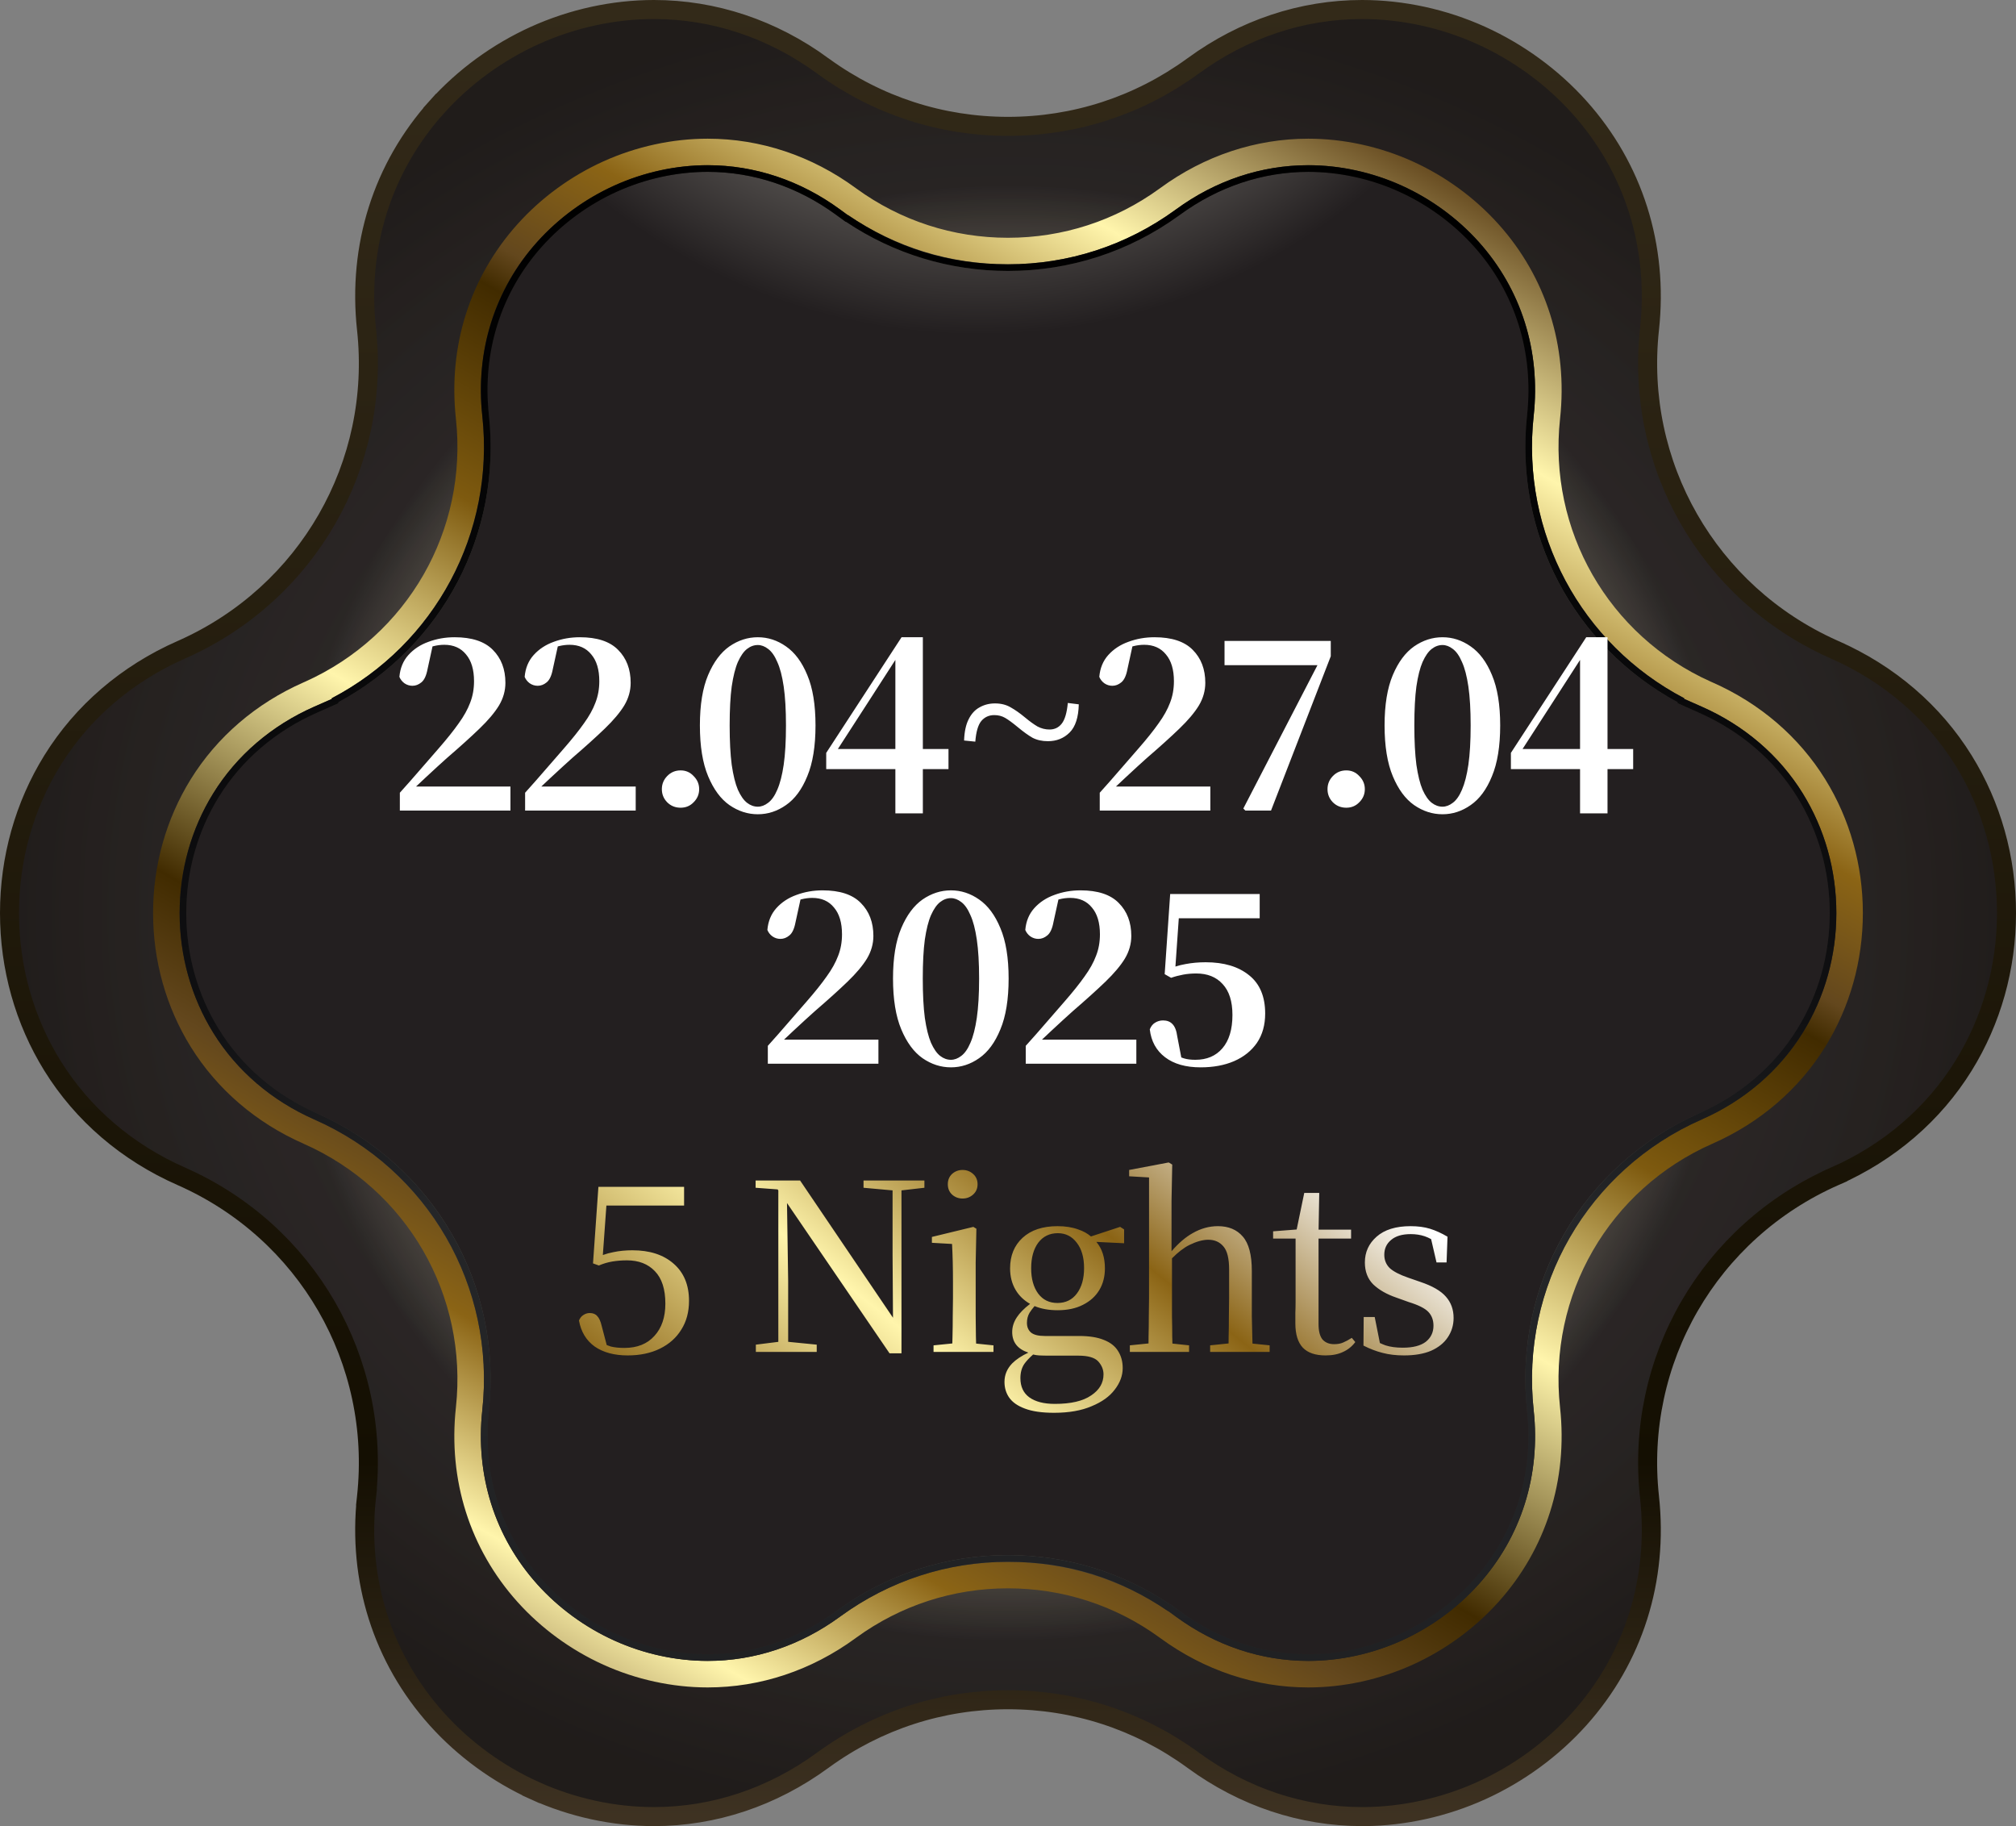 <svg width="106" height="96" viewBox="0 0 106 96" fill="none" xmlns="http://www.w3.org/2000/svg">
<rect x="0" y="0" width="106" height="96" fill="#808080" stroke="none"/>
<g clip-path="url(#clip0_156_1134)">
<path d="M77.882 94.136C75.954 95.008 73.842 95.478 71.768 95.499H71.618C68.462 95.499 65.394 94.479 62.742 92.54C62.741 92.539 62.741 92.539 62.74 92.538L62.695 92.505L62.692 92.503C59.857 90.444 56.506 89.356 53 89.356C49.494 89.356 46.142 90.444 43.307 92.503L43.26 92.537L43.258 92.538C40.606 94.478 37.537 95.499 34.381 95.499C32.259 95.499 30.092 95.028 28.118 94.135L27.912 94.591L28.118 94.135C26.165 93.251 24.382 91.948 22.964 90.369L22.964 90.369C20.11 87.189 18.796 83.049 19.27 78.699L18.773 78.645L19.27 78.699C20.05 71.526 16.134 64.749 9.529 61.838L9.529 61.838C6.671 60.579 4.332 58.568 2.756 56.025C1.281 53.643 0.5 50.868 0.5 47.999C0.5 45.13 1.281 42.355 2.756 39.974C4.332 37.43 6.671 35.419 9.529 34.16L9.529 34.16L9.635 34.113L9.638 34.112C16.178 31.175 20.047 24.433 19.27 17.299C18.797 12.948 20.11 8.808 22.964 5.63L22.592 5.296L22.964 5.63C24.383 4.05 26.165 2.747 28.118 1.864L28.118 1.864C30.092 0.971 32.259 0.5 34.381 0.5C37.536 0.5 40.606 1.521 43.258 3.46C43.258 3.46 43.258 3.461 43.258 3.461L43.303 3.494L43.306 3.496C46.142 5.555 49.493 6.643 52.999 6.643C56.505 6.643 59.856 5.555 62.691 3.496L62.739 3.462L62.74 3.461C65.392 1.521 68.461 0.5 71.618 0.5C73.74 0.5 75.907 0.971 77.881 1.864C79.833 2.748 81.617 4.051 83.035 5.631C85.889 8.81 87.203 12.95 86.73 17.3C85.954 24.433 89.822 31.175 96.362 34.112L96.567 33.656L96.362 34.112L96.467 34.16L96.471 34.161C99.328 35.42 101.667 37.432 103.243 39.975C104.719 42.356 105.5 45.131 105.5 48C105.5 50.869 104.719 53.644 103.243 56.025C101.667 58.569 99.328 60.58 96.471 61.839L96.672 62.297L96.471 61.839C89.864 64.75 85.949 71.526 86.73 78.7C87.204 83.051 85.889 87.192 83.035 90.371C81.617 91.95 79.834 93.253 77.882 94.136Z" fill="url(#paint0_radial_156_1134)"/>
<path d="M77.882 94.136C75.954 95.008 73.842 95.478 71.768 95.499H71.618C68.462 95.499 65.394 94.479 62.742 92.54C62.741 92.539 62.741 92.539 62.74 92.538L62.695 92.505L62.692 92.503C59.857 90.444 56.506 89.356 53 89.356C49.494 89.356 46.142 90.444 43.307 92.503L43.26 92.537L43.258 92.538C40.606 94.478 37.537 95.499 34.381 95.499C32.259 95.499 30.092 95.028 28.118 94.135L27.912 94.591L28.118 94.135C26.165 93.251 24.382 91.948 22.964 90.369L22.964 90.369C20.11 87.189 18.796 83.049 19.27 78.699L18.773 78.645L19.27 78.699C20.05 71.526 16.134 64.749 9.529 61.838L9.529 61.838C6.671 60.579 4.332 58.568 2.756 56.025C1.281 53.643 0.5 50.868 0.5 47.999C0.5 45.13 1.281 42.355 2.756 39.974C4.332 37.43 6.671 35.419 9.529 34.16L9.529 34.16L9.635 34.113L9.638 34.112C16.178 31.175 20.047 24.433 19.27 17.299C18.797 12.948 20.11 8.808 22.964 5.63L22.592 5.296L22.964 5.63C24.383 4.05 26.165 2.747 28.118 1.864L28.118 1.864C30.092 0.971 32.259 0.5 34.381 0.5C37.536 0.5 40.606 1.521 43.258 3.46C43.258 3.46 43.258 3.461 43.258 3.461L43.303 3.494L43.306 3.496C46.142 5.555 49.493 6.643 52.999 6.643C56.505 6.643 59.856 5.555 62.691 3.496L62.739 3.462L62.74 3.461C65.392 1.521 68.461 0.5 71.618 0.5C73.74 0.5 75.907 0.971 77.881 1.864C79.833 2.748 81.617 4.051 83.035 5.631C85.889 8.81 87.203 12.95 86.73 17.3C85.954 24.433 89.822 31.175 96.362 34.112L96.567 33.656L96.362 34.112L96.467 34.16L96.471 34.161C99.328 35.42 101.667 37.432 103.243 39.975C104.719 42.356 105.5 45.131 105.5 48C105.5 50.869 104.719 53.644 103.243 56.025C101.667 58.569 99.328 60.58 96.471 61.839L96.672 62.297L96.471 61.839C89.864 64.75 85.949 71.526 86.73 78.7C87.204 83.051 85.889 87.192 83.035 90.371C81.617 91.95 79.834 93.253 77.882 94.136Z" fill="url(#paint1_radial_156_1134)" fill-opacity="0.2"/>
<path d="M77.882 94.136C75.954 95.008 73.842 95.478 71.768 95.499H71.618C68.462 95.499 65.394 94.479 62.742 92.54C62.741 92.539 62.741 92.539 62.74 92.538L62.695 92.505L62.692 92.503C59.857 90.444 56.506 89.356 53 89.356C49.494 89.356 46.142 90.444 43.307 92.503L43.26 92.537L43.258 92.538C40.606 94.478 37.537 95.499 34.381 95.499C32.259 95.499 30.092 95.028 28.118 94.135L27.912 94.591L28.118 94.135C26.165 93.251 24.382 91.948 22.964 90.369L22.964 90.369C20.11 87.189 18.796 83.049 19.27 78.699L18.773 78.645L19.27 78.699C20.05 71.526 16.134 64.749 9.529 61.838L9.529 61.838C6.671 60.579 4.332 58.568 2.756 56.025C1.281 53.643 0.5 50.868 0.5 47.999C0.5 45.13 1.281 42.355 2.756 39.974C4.332 37.43 6.671 35.419 9.529 34.16L9.529 34.16L9.635 34.113L9.638 34.112C16.178 31.175 20.047 24.433 19.27 17.299C18.797 12.948 20.11 8.808 22.964 5.63L22.592 5.296L22.964 5.63C24.383 4.05 26.165 2.747 28.118 1.864L28.118 1.864C30.092 0.971 32.259 0.5 34.381 0.5C37.536 0.5 40.606 1.521 43.258 3.46C43.258 3.46 43.258 3.461 43.258 3.461L43.303 3.494L43.306 3.496C46.142 5.555 49.493 6.643 52.999 6.643C56.505 6.643 59.856 5.555 62.691 3.496L62.739 3.462L62.74 3.461C65.392 1.521 68.461 0.5 71.618 0.5C73.74 0.5 75.907 0.971 77.881 1.864C79.833 2.748 81.617 4.051 83.035 5.631C85.889 8.81 87.203 12.95 86.73 17.3C85.954 24.433 89.822 31.175 96.362 34.112L96.567 33.656L96.362 34.112L96.467 34.16L96.471 34.161C99.328 35.42 101.667 37.432 103.243 39.975C104.719 42.356 105.5 45.131 105.5 48C105.5 50.869 104.719 53.644 103.243 56.025C101.667 58.569 99.328 60.58 96.471 61.839L96.672 62.297L96.471 61.839C89.864 64.75 85.949 71.526 86.73 78.7C87.204 83.051 85.889 87.192 83.035 90.371C81.617 91.95 79.834 93.253 77.882 94.136Z" stroke="url(#paint2_linear_156_1134)"/>
<path d="M68.789 86.964C66.391 86.964 64.058 86.183 62.041 84.708L61.54 84.342H61.518C58.993 82.648 56.049 81.754 52.998 81.754C49.744 81.754 46.633 82.764 44.001 84.674L43.958 84.706C41.939 86.183 39.605 86.963 37.208 86.963C35.593 86.963 33.945 86.604 32.441 85.924C30.951 85.25 29.591 84.257 28.508 83.051C26.34 80.637 25.345 77.486 25.705 74.178C26.429 67.52 22.795 61.231 16.663 58.529C14.488 57.571 12.706 56.043 11.509 54.111C10.386 52.298 9.792 50.185 9.792 47.999C9.792 45.813 10.386 43.699 11.509 41.887C12.706 39.955 14.488 38.427 16.663 37.469L17.793 36.971V36.915C23.281 33.947 26.382 28.045 25.705 21.82C25.345 18.512 26.34 15.36 28.508 12.946C29.591 11.74 30.95 10.747 32.441 10.073C33.945 9.392 35.593 9.034 37.208 9.034C39.605 9.034 41.939 9.813 43.956 11.29L44.456 11.656H44.479C47.004 13.35 49.948 14.244 52.999 14.244C56.253 14.244 59.364 13.234 61.995 11.323L62.039 11.292C64.058 9.814 66.391 9.034 68.789 9.034C70.404 9.034 72.052 9.394 73.556 10.074C75.047 10.748 76.406 11.742 77.489 12.947C79.656 15.361 80.652 18.512 80.292 21.82C79.615 28.045 82.715 33.947 88.204 36.915V36.968L89.33 37.467C91.507 38.426 93.29 39.954 94.488 41.886C95.611 43.699 96.204 45.812 96.204 47.998C96.204 50.184 95.611 52.297 94.488 54.11C93.29 56.042 91.509 57.57 89.334 58.528C83.201 61.23 79.568 67.519 80.292 74.177C80.652 77.486 79.656 80.638 77.489 83.051C76.406 84.257 75.047 85.25 73.557 85.924C72.054 86.604 70.405 86.963 68.791 86.963H68.79L68.789 86.964Z" fill="url(#paint3_radial_156_1134)"/>
<path d="M95.971 40.969C94.588 38.736 92.537 36.974 90.038 35.873L89.948 35.834C84.569 33.418 81.389 27.875 82.027 22.008C82.441 18.202 81.291 14.57 78.788 11.782C77.545 10.398 75.985 9.258 74.276 8.485C72.548 7.704 70.65 7.291 68.789 7.291C66.019 7.291 63.329 8.187 61.01 9.883L60.97 9.912C58.638 11.606 55.883 12.5 52.999 12.5C50.115 12.5 47.36 11.606 45.028 9.912L44.989 9.883C42.67 8.187 39.979 7.291 37.209 7.291C35.348 7.291 33.451 7.704 31.723 8.485C30.013 9.259 28.453 10.398 27.211 11.782C24.707 14.57 23.557 18.202 23.971 22.008C24.61 27.875 21.429 33.418 16.05 35.834L15.961 35.873C13.462 36.974 11.411 38.736 10.027 40.969C8.733 43.058 8.049 45.489 8.049 47.999C8.049 50.51 8.733 52.941 10.027 55.029C11.411 57.262 13.462 59.024 15.961 60.125C21.394 62.519 24.613 68.091 23.971 73.99C23.557 77.797 24.707 81.428 27.211 84.216C28.453 85.6 30.013 86.74 31.723 87.514C33.451 88.296 35.348 88.709 37.209 88.709C39.979 88.709 42.67 87.812 44.989 86.116L45.028 86.087C47.361 84.394 50.115 83.499 52.999 83.499C55.883 83.499 58.639 84.394 60.97 86.087L61.01 86.116C63.329 87.812 66.018 88.709 68.789 88.709H68.79C70.651 88.709 72.548 88.296 74.275 87.514C75.984 86.741 77.544 85.601 78.787 84.217C81.29 81.429 82.441 77.797 82.026 73.99C81.384 68.091 84.604 62.519 90.037 60.125C92.536 59.024 94.587 57.262 95.971 55.029C97.265 52.941 97.948 50.51 97.948 47.999C97.948 45.489 97.265 43.058 95.971 40.969H95.971ZM94.785 54.295C93.55 56.288 91.715 57.862 89.475 58.849C83.482 61.489 79.932 67.635 80.64 74.141C81.011 77.549 79.984 80.797 77.749 83.287C76.635 84.527 75.235 85.55 73.701 86.244C72.153 86.945 70.455 87.314 68.791 87.314H68.79C66.318 87.314 63.913 86.511 61.836 84.991L61.427 84.693H61.413C58.924 82.998 56.024 82.105 52.999 82.105C49.82 82.105 46.779 83.091 44.207 84.959L44.163 84.991C42.085 86.511 39.68 87.314 37.208 87.314C35.544 87.314 33.846 86.944 32.298 86.243C30.763 85.549 29.363 84.526 28.249 83.286C26.014 80.797 24.988 77.549 25.359 74.141C26.067 67.635 22.516 61.489 16.523 58.848C14.284 57.861 12.448 56.287 11.214 54.294C10.057 52.426 9.445 50.249 9.445 47.999C9.445 45.749 10.056 43.571 11.214 41.704C12.448 39.711 14.284 38.137 16.523 37.15L17.445 36.744V36.706C22.873 33.864 26.028 28.01 25.359 21.857C24.988 18.449 26.014 15.201 28.249 12.713C29.363 11.472 30.763 10.449 32.298 9.755C33.846 9.055 35.544 8.684 37.208 8.684C39.68 8.684 42.086 9.487 44.163 11.007L44.571 11.306H44.586C47.076 13 49.974 13.894 52.999 13.894C56.179 13.894 59.219 12.907 61.791 11.039L61.836 11.007C63.914 9.487 66.319 8.684 68.79 8.684C70.454 8.684 72.153 9.055 73.701 9.755C75.236 10.449 76.635 11.472 77.75 12.713C79.984 15.202 81.011 18.449 80.64 21.857C79.971 28.01 83.126 33.864 88.553 36.706V36.741L89.473 37.148C91.715 38.136 93.55 39.711 94.785 41.703C95.942 43.571 96.554 45.748 96.554 47.998C96.554 50.248 95.942 52.426 94.785 54.293V54.295Z" fill="url(#paint4_linear_156_1134)"/>
<path d="M94.785 41.704C93.55 39.711 91.715 38.137 89.473 37.149L88.553 36.742V36.707C83.126 33.865 79.971 28.011 80.64 21.858C81.011 18.451 79.984 15.203 77.749 12.714C76.635 11.473 75.235 10.45 73.701 9.756C72.152 9.055 70.454 8.685 68.79 8.685C66.318 8.685 63.913 9.488 61.836 11.008L61.791 11.04C59.219 12.907 56.179 13.895 52.999 13.895C49.819 13.895 47.076 13.001 44.586 11.306H44.571L44.163 11.008C42.084 9.488 39.68 8.685 37.208 8.685C35.544 8.685 33.846 9.055 32.298 9.756C30.763 10.45 29.363 11.473 28.249 12.714C26.014 15.202 24.988 18.45 25.358 21.858C26.028 28.011 22.872 33.865 17.445 36.707V36.745L16.523 37.151C14.284 38.138 12.448 39.712 11.213 41.705C10.057 43.573 9.445 45.75 9.445 48C9.445 50.25 10.056 52.428 11.213 54.295C12.448 56.288 14.284 57.862 16.523 58.849C22.516 61.489 26.067 67.635 25.358 74.142C24.988 77.55 26.014 80.797 28.249 83.287C29.363 84.527 30.763 85.55 32.298 86.244C33.846 86.945 35.544 87.315 37.208 87.315C39.68 87.315 42.084 86.512 44.163 84.992L44.207 84.96C46.779 83.093 49.819 82.105 52.999 82.105C56.18 82.105 58.923 82.999 61.412 84.694H61.427L61.836 84.992C63.914 86.512 66.318 87.315 68.79 87.315H68.791C70.455 87.315 72.152 86.945 73.701 86.245C75.234 85.551 76.634 84.529 77.749 83.287C79.983 80.799 81.011 77.551 80.64 74.142C79.932 67.635 83.483 61.49 89.475 58.85C91.715 57.863 93.55 56.289 94.785 54.296C95.941 52.428 96.554 50.251 96.554 48.001C96.554 45.751 95.942 43.573 94.785 41.706V41.704ZM94.488 54.111C93.291 56.043 91.509 57.571 89.334 58.529C83.202 61.231 79.568 67.52 80.293 74.178C80.652 77.487 79.657 80.639 77.489 83.052C76.406 84.258 75.047 85.251 73.557 85.925C72.054 86.605 70.405 86.965 68.791 86.965H68.79C66.393 86.965 64.059 86.184 62.042 84.708L61.541 84.342H61.519C58.994 82.648 56.05 81.754 52.999 81.754C49.745 81.754 46.634 82.764 44.003 84.675L43.959 84.706C41.94 86.184 39.607 86.964 37.209 86.964C35.594 86.964 33.946 86.604 32.442 85.924C30.952 85.25 29.592 84.257 28.509 83.052C26.341 80.637 25.346 77.486 25.706 74.178C26.43 67.52 22.796 61.231 16.664 58.529C14.489 57.571 12.707 56.043 11.51 54.111C10.387 52.298 9.794 50.185 9.794 47.999C9.794 45.813 10.387 43.699 11.51 41.888C12.707 39.955 14.489 38.427 16.664 37.469L17.794 36.971V36.915C23.282 33.947 26.383 28.046 25.706 21.82C25.346 18.512 26.341 15.361 28.509 12.946C29.592 11.74 30.951 10.747 32.442 10.073C33.946 9.393 35.594 9.034 37.209 9.034C39.607 9.034 41.94 9.814 43.957 11.29L44.458 11.656H44.48C47.005 13.35 49.949 14.244 53 14.244C56.254 14.244 59.365 13.234 61.996 11.324L62.04 11.292C64.059 9.815 66.393 9.035 68.79 9.035C70.405 9.035 72.053 9.394 73.557 10.074C75.048 10.748 76.407 11.742 77.49 12.947C79.658 15.361 80.653 18.513 80.293 21.82C79.616 28.046 82.716 33.948 88.205 36.915V36.968L89.332 37.468C91.508 38.426 93.292 39.955 94.489 41.887C95.612 43.699 96.206 45.812 96.206 47.998C96.206 50.184 95.612 52.297 94.489 54.11L94.488 54.111Z" fill="url(#paint5_linear_156_1134)"/>
<path fill-rule="evenodd" clip-rule="evenodd" d="M21.024 41.674V42.613H26.839V41.349H21.875C22.035 41.197 22.193 41.048 22.348 40.904C22.581 40.687 22.794 40.49 22.986 40.314C23.187 40.129 23.355 39.977 23.492 39.856C24.19 39.254 24.764 38.737 25.213 38.303C25.671 37.862 26.012 37.457 26.237 37.087C26.461 36.71 26.574 36.313 26.574 35.896C26.574 35.181 26.353 34.603 25.912 34.162C25.478 33.721 24.808 33.5 23.901 33.5C23.42 33.5 22.962 33.58 22.529 33.741C22.104 33.893 21.75 34.126 21.47 34.439C21.197 34.744 21.04 35.125 21 35.583C21.056 35.719 21.145 35.831 21.265 35.92C21.393 36.008 21.534 36.052 21.686 36.052C21.855 36.052 22.011 35.992 22.156 35.872C22.308 35.751 22.416 35.518 22.481 35.173L22.741 33.983C22.759 33.978 22.776 33.974 22.794 33.969C22.986 33.921 23.175 33.897 23.36 33.897C23.849 33.897 24.23 34.066 24.503 34.403C24.784 34.732 24.924 35.201 24.924 35.811C24.924 36.221 24.856 36.598 24.72 36.943C24.591 37.288 24.391 37.649 24.118 38.026C23.853 38.404 23.5 38.845 23.059 39.351C22.762 39.688 22.441 40.057 22.096 40.458C21.75 40.859 21.393 41.265 21.024 41.674ZM22.223 34.194C22.212 34.199 22.202 34.205 22.192 34.21L22.223 34.194ZM27.61 42.613V41.674C27.979 41.265 28.337 40.859 28.682 40.458C29.027 40.057 29.348 39.688 29.645 39.351C30.086 38.845 30.439 38.404 30.704 38.026C30.977 37.649 31.178 37.288 31.306 36.943C31.442 36.598 31.511 36.221 31.511 35.811C31.511 35.201 31.37 34.732 31.089 34.403C30.816 34.066 30.435 33.897 29.946 33.897C29.761 33.897 29.573 33.921 29.38 33.969C29.363 33.974 29.345 33.978 29.328 33.983L29.067 35.173C29.003 35.518 28.894 35.751 28.742 35.872C28.597 35.992 28.441 36.052 28.272 36.052C28.12 36.052 27.979 36.008 27.851 35.92C27.731 35.831 27.642 35.719 27.586 35.583C27.626 35.125 27.783 34.744 28.056 34.439C28.337 34.126 28.69 33.893 29.115 33.741C29.548 33.58 30.006 33.5 30.487 33.5C31.394 33.5 32.064 33.721 32.498 34.162C32.939 34.603 33.16 35.181 33.16 35.896C33.16 36.313 33.048 36.71 32.823 37.087C32.598 37.457 32.257 37.862 31.8 38.303C31.35 38.737 30.776 39.254 30.078 39.856C29.942 39.977 29.773 40.129 29.573 40.314C29.38 40.49 29.167 40.687 28.934 40.904C28.779 41.048 28.621 41.197 28.461 41.349H33.425V42.613H27.61ZM38.353 42.324C38.818 42.645 39.316 42.806 39.846 42.806C40.375 42.806 40.869 42.645 41.326 42.324C41.792 42.003 42.165 41.498 42.446 40.807C42.735 40.117 42.879 39.226 42.879 38.135C42.879 37.051 42.735 36.169 42.446 35.486C42.165 34.804 41.792 34.303 41.326 33.981C40.869 33.66 40.375 33.5 39.846 33.5C39.316 33.5 38.818 33.66 38.353 33.981C37.895 34.303 37.522 34.804 37.233 35.486C36.944 36.169 36.8 37.051 36.8 38.135C36.8 39.226 36.944 40.117 37.233 40.807C37.522 41.498 37.895 42.003 38.353 42.324ZM40.387 42.204C40.211 42.34 40.03 42.408 39.846 42.408C39.645 42.408 39.456 42.34 39.28 42.204C39.103 42.067 38.943 41.839 38.798 41.518C38.662 41.197 38.554 40.759 38.473 40.205C38.401 39.652 38.365 38.961 38.365 38.135C38.365 37.308 38.401 36.626 38.473 36.088C38.554 35.542 38.662 35.113 38.798 34.8C38.943 34.479 39.103 34.25 39.28 34.114C39.456 33.977 39.645 33.909 39.846 33.909C40.03 33.909 40.211 33.977 40.387 34.114C40.572 34.25 40.733 34.479 40.869 34.8C41.013 35.113 41.126 35.542 41.206 36.088C41.286 36.634 41.326 37.316 41.326 38.135C41.326 38.961 41.286 39.652 41.206 40.205C41.126 40.751 41.013 41.188 40.869 41.518C40.733 41.839 40.572 42.067 40.387 42.204ZM47.078 42.758V40.434H43.442V39.579L47.403 33.5H48.523V39.375H49.871V40.434H48.523V42.758H47.078ZM47.078 34.692V39.375H44.055L45.681 36.859L47.078 34.692ZM57.824 42.613V41.674C58.193 41.265 58.55 40.859 58.895 40.458C59.24 40.057 59.562 39.688 59.858 39.351C60.3 38.845 60.653 38.404 60.918 38.026C61.191 37.649 61.391 37.288 61.52 36.943C61.656 36.598 61.724 36.221 61.724 35.811C61.724 35.201 61.584 34.732 61.303 34.403C61.03 34.066 60.649 33.897 60.16 33.897C59.975 33.897 59.786 33.921 59.594 33.969C59.576 33.974 59.559 33.978 59.541 33.983L59.281 35.173C59.217 35.518 59.108 35.751 58.956 35.872C58.811 35.992 58.655 36.052 58.486 36.052C58.334 36.052 58.193 36.008 58.065 35.92C57.944 35.831 57.856 35.719 57.8 35.583C57.84 35.125 57.997 34.744 58.269 34.439C58.55 34.126 58.904 33.893 59.329 33.741C59.762 33.58 60.22 33.5 60.701 33.5C61.608 33.5 62.278 33.721 62.712 34.162C63.153 34.603 63.374 35.181 63.374 35.896C63.374 36.313 63.261 36.71 63.037 37.087C62.812 37.457 62.471 37.862 62.013 38.303C61.564 38.737 60.99 39.254 60.292 39.856C60.156 39.977 59.987 40.129 59.786 40.314C59.594 40.49 59.381 40.687 59.148 40.904C58.992 41.048 58.835 41.197 58.675 41.349H63.639V42.613H57.824ZM75.846 42.806C75.316 42.806 74.818 42.645 74.353 42.324C73.895 42.003 73.522 41.498 73.233 40.807C72.945 40.117 72.8 39.226 72.8 38.135C72.8 37.051 72.945 36.169 73.233 35.486C73.522 34.804 73.895 34.303 74.353 33.981C74.818 33.66 75.316 33.5 75.846 33.5C76.375 33.5 76.869 33.66 77.326 33.981C77.792 34.303 78.165 34.804 78.446 35.486C78.735 36.169 78.879 37.051 78.879 38.135C78.879 39.226 78.735 40.117 78.446 40.807C78.165 41.498 77.792 42.003 77.326 42.324C76.869 42.645 76.375 42.806 75.846 42.806ZM75.846 42.408C76.03 42.408 76.211 42.34 76.387 42.204C76.572 42.067 76.733 41.839 76.869 41.518C77.013 41.188 77.126 40.751 77.206 40.205C77.286 39.652 77.326 38.961 77.326 38.135C77.326 37.316 77.286 36.634 77.206 36.088C77.126 35.542 77.013 35.113 76.869 34.8C76.733 34.479 76.572 34.25 76.387 34.114C76.211 33.977 76.03 33.909 75.846 33.909C75.645 33.909 75.457 33.977 75.28 34.114C75.103 34.25 74.943 34.479 74.798 34.8C74.662 35.113 74.554 35.542 74.473 36.088C74.401 36.626 74.365 37.308 74.365 38.135C74.365 38.961 74.401 39.652 74.473 40.205C74.554 40.759 74.662 41.197 74.798 41.518C74.943 41.839 75.103 42.067 75.28 42.204C75.457 42.34 75.645 42.408 75.846 42.408ZM83.078 42.758V40.434H79.442V39.579L83.403 33.5H84.522V39.375H85.871V40.434H84.522V42.758H83.078ZM83.078 34.692V39.375H80.055L81.681 36.859L83.078 34.692ZM65.373 42.505L65.481 42.613H66.829L69.971 34.499V33.693H64.385V34.969H69.271L65.373 42.505ZM54.556 38.195C54.363 38.082 54.146 37.926 53.905 37.725C53.624 37.492 53.368 37.312 53.135 37.183C52.902 37.047 52.629 36.979 52.316 36.979C52.019 36.979 51.751 37.047 51.51 37.183C51.269 37.312 51.076 37.52 50.932 37.809C50.788 38.09 50.707 38.464 50.691 38.929L51.281 38.989C51.321 38.476 51.425 38.114 51.594 37.906C51.771 37.697 51.999 37.593 52.28 37.593C52.489 37.593 52.678 37.641 52.846 37.737C53.015 37.834 53.239 37.998 53.52 38.231C53.809 38.471 54.066 38.656 54.291 38.785C54.523 38.905 54.792 38.965 55.097 38.965C55.555 38.965 55.936 38.813 56.241 38.508C56.546 38.203 56.706 37.709 56.722 37.027L56.145 36.955C56.096 37.476 55.988 37.842 55.819 38.05C55.659 38.251 55.446 38.351 55.181 38.351C54.965 38.351 54.756 38.299 54.556 38.195ZM35.077 42.173C35.27 42.366 35.506 42.462 35.787 42.462C36.06 42.462 36.289 42.366 36.473 42.173C36.666 41.981 36.762 41.752 36.762 41.487C36.762 41.222 36.666 40.994 36.473 40.801C36.289 40.6 36.06 40.5 35.787 40.5C35.506 40.5 35.27 40.6 35.077 40.801C34.892 40.994 34.8 41.222 34.8 41.487C34.8 41.752 34.892 41.981 35.077 42.173ZM70.787 42.462C70.506 42.462 70.269 42.366 70.077 42.173C69.892 41.981 69.8 41.752 69.8 41.487C69.8 41.222 69.892 40.994 70.077 40.801C70.269 40.6 70.506 40.5 70.787 40.5C71.06 40.5 71.289 40.6 71.473 40.801C71.666 40.994 71.762 41.222 71.762 41.487C71.762 41.752 71.666 41.981 71.473 42.173C71.289 42.366 71.06 42.462 70.787 42.462Z" fill="white"/>
<path fill-rule="evenodd" clip-rule="evenodd" d="M40.372 54.98V55.919H46.187V54.655H41.223C41.383 54.502 41.541 54.354 41.696 54.209C41.929 53.993 42.142 53.796 42.334 53.619C42.535 53.435 42.703 53.282 42.84 53.162C43.538 52.56 44.112 52.042 44.561 51.609C45.019 51.168 45.36 50.762 45.585 50.393C45.809 50.016 45.922 49.619 45.922 49.201C45.922 48.487 45.701 47.909 45.26 47.468C44.826 47.026 44.156 46.806 43.249 46.806C42.768 46.806 42.31 46.886 41.877 47.047C41.451 47.199 41.098 47.432 40.817 47.745C40.544 48.05 40.388 48.431 40.348 48.888C40.404 49.025 40.492 49.137 40.613 49.225C40.741 49.314 40.882 49.358 41.034 49.358C41.203 49.358 41.359 49.298 41.504 49.177C41.656 49.057 41.764 48.824 41.829 48.479L42.089 47.289C42.107 47.284 42.124 47.279 42.142 47.275C42.334 47.227 42.523 47.203 42.707 47.203C43.197 47.203 43.578 47.371 43.851 47.709C44.132 48.038 44.272 48.507 44.272 49.117C44.272 49.526 44.204 49.904 44.068 50.249C43.939 50.594 43.739 50.955 43.466 51.332C43.201 51.709 42.848 52.151 42.407 52.656C42.109 52.993 41.788 53.363 41.443 53.764C41.098 54.165 40.741 54.571 40.372 54.98ZM41.57 47.5C41.56 47.505 41.55 47.51 41.54 47.516L41.57 47.5ZM50 56.111C49.47 56.111 48.973 55.951 48.507 55.63C48.05 55.309 47.676 54.803 47.388 54.113C47.099 53.423 46.954 52.532 46.954 51.441C46.954 50.357 47.099 49.474 47.388 48.792C47.676 48.11 48.05 47.608 48.507 47.287C48.973 46.966 49.47 46.806 50 46.806C50.529 46.806 51.023 46.966 51.481 47.287C51.946 47.608 52.319 48.11 52.6 48.792C52.889 49.474 53.033 50.357 53.033 51.441C53.033 52.532 52.889 53.423 52.6 54.113C52.319 54.803 51.946 55.309 51.481 55.63C51.023 55.951 50.529 56.111 50 56.111ZM50 55.714C50.184 55.714 50.365 55.646 50.542 55.51C50.726 55.373 50.887 55.144 51.023 54.823C51.168 54.494 51.28 54.057 51.36 53.511C51.44 52.957 51.481 52.267 51.481 51.441C51.481 50.622 51.44 49.94 51.36 49.394C51.28 48.848 51.168 48.419 51.023 48.106C50.887 47.785 50.726 47.556 50.542 47.42C50.365 47.283 50.184 47.215 50 47.215C49.799 47.215 49.611 47.283 49.434 47.42C49.258 47.556 49.097 47.785 48.953 48.106C48.816 48.419 48.708 48.848 48.627 49.394C48.555 49.932 48.519 50.614 48.519 51.441C48.519 52.267 48.555 52.957 48.627 53.511C48.708 54.065 48.816 54.502 48.953 54.823C49.097 55.144 49.258 55.373 49.434 55.51C49.611 55.646 49.799 55.714 50 55.714ZM53.933 54.98V55.919H59.748V54.655H54.785C54.944 54.502 55.102 54.354 55.258 54.209C55.49 53.993 55.703 53.796 55.895 53.62C56.096 53.435 56.265 53.282 56.401 53.162C57.099 52.56 57.673 52.042 58.123 51.609C58.58 51.168 58.921 50.762 59.146 50.393C59.371 50.016 59.483 49.619 59.483 49.201C59.483 48.487 59.262 47.909 58.821 47.468C58.388 47.026 57.717 46.806 56.81 46.806C56.329 46.806 55.871 46.886 55.438 47.047C55.013 47.199 54.66 47.432 54.379 47.745C54.106 48.05 53.949 48.431 53.909 48.888C53.965 49.025 54.054 49.137 54.174 49.225C54.303 49.314 54.443 49.358 54.595 49.358C54.764 49.358 54.92 49.298 55.065 49.177C55.217 49.057 55.326 48.824 55.39 48.479L55.651 47.289C55.668 47.284 55.685 47.28 55.703 47.275C55.895 47.227 56.084 47.203 56.269 47.203C56.758 47.203 57.139 47.372 57.412 47.709C57.693 48.038 57.834 48.507 57.834 49.117C57.834 49.526 57.766 49.904 57.629 50.249C57.501 50.594 57.3 50.955 57.027 51.332C56.762 51.709 56.409 52.151 55.968 52.656C55.671 52.993 55.35 53.363 55.005 53.764C54.66 54.165 54.303 54.571 53.933 54.98ZM61.262 55.582C61.727 55.935 62.349 56.111 63.128 56.111C63.794 56.111 64.38 56.003 64.885 55.786C65.399 55.562 65.8 55.241 66.089 54.823C66.378 54.398 66.522 53.884 66.522 53.282C66.522 52.392 66.242 51.721 65.68 51.272C65.118 50.815 64.356 50.586 63.393 50.586C63.023 50.586 62.67 50.618 62.333 50.682C62.157 50.712 61.98 50.755 61.803 50.813L61.98 48.275H66.234V46.998H61.527L61.238 51.212L61.575 51.404C61.783 51.332 61.996 51.276 62.213 51.236C62.429 51.196 62.658 51.176 62.899 51.176C63.485 51.176 63.946 51.36 64.283 51.73C64.629 52.099 64.801 52.64 64.801 53.355C64.801 54.117 64.624 54.703 64.271 55.112C63.926 55.514 63.453 55.714 62.851 55.714C62.618 55.714 62.422 55.69 62.261 55.642C62.213 55.627 62.163 55.611 62.112 55.591L61.9 54.486C61.86 54.181 61.775 53.965 61.647 53.836C61.527 53.708 61.362 53.644 61.153 53.644C61.001 53.644 60.861 53.684 60.732 53.764C60.612 53.836 60.519 53.953 60.455 54.113C60.527 54.739 60.796 55.229 61.262 55.582Z" fill="white"/>
<path fill-rule="evenodd" clip-rule="evenodd" d="M59.407 70.725V71.07H60.379H61.659H62.521V70.725L61.645 70.632C61.641 70.518 61.638 70.393 61.635 70.258C61.635 69.921 61.631 69.568 61.622 69.199V68.239V66.151C61.948 65.822 62.256 65.586 62.546 65.445C62.915 65.264 63.243 65.174 63.53 65.174C63.867 65.174 64.134 65.293 64.331 65.531C64.528 65.76 64.626 66.163 64.626 66.737V68.239C64.626 68.518 64.622 68.842 64.614 69.211C64.614 69.581 64.61 69.934 64.601 70.27C64.601 70.398 64.6 70.516 64.598 70.625L63.629 70.725V71.07H64.577H65.869H66.756V70.725L65.855 70.633C65.851 70.522 65.848 70.401 65.845 70.27C65.837 69.934 65.828 69.581 65.82 69.211V68.239V66.811C65.82 65.966 65.66 65.362 65.34 65.001C65.028 64.64 64.593 64.46 64.035 64.46C63.576 64.46 63.132 64.583 62.706 64.829C62.336 65.035 61.967 65.352 61.598 65.779V63.142L61.635 61.222L61.45 61.111L59.37 61.505V61.838L60.416 61.899V68.239C60.416 68.51 60.412 68.83 60.404 69.199C60.404 69.568 60.4 69.921 60.391 70.258C60.391 70.391 60.391 70.513 60.389 70.625L59.407 70.725ZM69.328 69.605V65.112H71.039V64.644H69.331L69.365 62.712H68.577L68.178 64.635L66.939 64.731V65.112H68.121V68.424C68.121 68.653 68.117 68.85 68.109 69.014V69.568C68.109 70.143 68.24 70.57 68.503 70.849C68.765 71.12 69.163 71.255 69.697 71.255C70.058 71.255 70.366 71.193 70.62 71.07C70.874 70.955 71.088 70.783 71.26 70.553L71.076 70.332C70.911 70.438 70.76 70.52 70.62 70.578C70.489 70.635 70.333 70.664 70.152 70.664C69.89 70.664 69.684 70.582 69.537 70.418C69.397 70.246 69.328 69.975 69.328 69.605ZM73.819 71.255C73.401 71.255 73.023 71.21 72.687 71.12C72.359 71.037 72.026 70.91 71.69 70.738L71.702 69.236H72.281L72.554 70.603C72.652 70.649 72.749 70.69 72.847 70.726C73.101 70.808 73.405 70.849 73.758 70.849C74.291 70.849 74.693 70.746 74.964 70.541C75.235 70.328 75.371 70.044 75.371 69.692C75.371 69.396 75.28 69.154 75.1 68.965C74.919 68.776 74.574 68.604 74.066 68.448L73.413 68.214C72.913 68.042 72.51 67.812 72.207 67.525C71.911 67.23 71.764 66.844 71.764 66.368C71.764 65.826 71.969 65.375 72.379 65.014C72.798 64.644 73.393 64.46 74.164 64.46C74.55 64.46 74.89 64.505 75.186 64.595C75.481 64.686 75.789 64.825 76.109 65.014L76.06 66.368H75.531L75.247 65.141C75.129 65.077 75.014 65.026 74.903 64.989C74.681 64.915 74.439 64.878 74.176 64.878C73.725 64.878 73.38 64.981 73.142 65.186C72.904 65.383 72.785 65.641 72.785 65.962C72.785 66.241 72.88 66.475 73.069 66.663C73.265 66.844 73.59 67.012 74.041 67.168L74.681 67.39C75.313 67.603 75.76 67.861 76.023 68.165C76.294 68.469 76.429 68.842 76.429 69.285C76.429 69.663 76.326 70.003 76.121 70.307C75.924 70.603 75.633 70.836 75.247 71.009C74.862 71.173 74.386 71.255 73.819 71.255ZM55.424 74.271C54.784 74.271 54.271 74.197 53.886 74.049C53.508 73.91 53.233 73.717 53.061 73.471C52.897 73.233 52.815 72.958 52.815 72.646C52.815 72.277 52.95 71.953 53.221 71.673C53.43 71.464 53.713 71.276 54.071 71.108C53.504 70.922 53.221 70.561 53.221 70.024C53.221 69.753 53.303 69.495 53.467 69.248C53.61 69.026 53.841 68.792 54.16 68.545C53.837 68.361 53.585 68.12 53.406 67.82C53.209 67.492 53.11 67.111 53.11 66.676C53.11 66.011 53.328 65.477 53.763 65.075C54.206 64.665 54.821 64.46 55.609 64.46C56.019 64.46 56.38 64.517 56.692 64.632C56.954 64.719 57.177 64.842 57.362 65.001L58.896 64.497L59.105 64.632V65.358L57.647 65.287C57.946 65.641 58.096 66.104 58.096 66.676C58.096 67.111 57.997 67.492 57.8 67.82C57.603 68.149 57.316 68.407 56.938 68.596C56.569 68.785 56.126 68.879 55.609 68.879C55.148 68.879 54.744 68.806 54.397 68.661C54.286 68.792 54.198 68.91 54.132 69.014C54.041 69.17 53.996 69.347 53.996 69.544C53.996 69.757 54.066 69.925 54.206 70.049C54.353 70.172 54.595 70.233 54.932 70.233H56.742C57.275 70.233 57.71 70.303 58.046 70.442C58.383 70.574 58.629 70.767 58.785 71.021C58.949 71.275 59.031 71.575 59.031 71.92C59.031 72.314 58.892 72.691 58.613 73.052C58.342 73.413 57.936 73.705 57.394 73.926C56.861 74.156 56.204 74.271 55.424 74.271ZM53.861 71.698C53.968 71.547 54.121 71.383 54.321 71.207C54.422 71.233 54.527 71.249 54.636 71.255C54.801 71.263 54.998 71.267 55.227 71.267H56.705C57.205 71.267 57.55 71.366 57.739 71.563C57.927 71.768 58.022 71.998 58.022 72.252C58.022 72.703 57.804 73.073 57.369 73.36C56.943 73.655 56.306 73.803 55.461 73.803C54.887 73.803 54.44 73.688 54.12 73.458C53.808 73.229 53.652 72.892 53.652 72.449C53.652 72.153 53.721 71.903 53.861 71.698ZM55.597 68.498C56.032 68.498 56.372 68.333 56.618 68.005C56.873 67.669 57 67.221 57 66.663C57 66.105 56.873 65.662 56.618 65.334C56.364 64.997 56.032 64.829 55.621 64.829C55.186 64.829 54.842 64.997 54.587 65.334C54.341 65.67 54.218 66.118 54.218 66.676C54.218 67.225 54.341 67.669 54.587 68.005C54.833 68.333 55.17 68.498 55.597 68.498ZM49.085 70.726V71.07H50.058H51.338H52.237V70.726L51.323 70.632C51.32 70.518 51.317 70.393 51.313 70.258C51.313 69.921 51.309 69.569 51.301 69.199V68.239V66.368L51.338 64.595L51.178 64.497L48.999 65.026V65.334L50.058 65.395C50.074 65.699 50.087 66.015 50.095 66.343C50.103 66.663 50.107 67.033 50.107 67.451V68.239C50.107 68.51 50.103 68.83 50.095 69.199C50.095 69.569 50.091 69.921 50.082 70.258C50.079 70.391 50.076 70.513 50.073 70.626L49.085 70.726ZM50.058 62.798C50.214 62.938 50.398 63.007 50.612 63.007C50.825 63.007 51.01 62.938 51.166 62.798C51.322 62.658 51.4 62.478 51.4 62.256C51.4 62.035 51.322 61.854 51.166 61.715C51.01 61.575 50.825 61.505 50.612 61.505C50.398 61.505 50.214 61.575 50.058 61.715C49.91 61.854 49.836 62.035 49.836 62.256C49.836 62.478 49.91 62.658 50.058 62.798ZM39.742 71.07V70.689L40.924 70.542V62.582L40.887 62.527L39.73 62.441V62.059H42.068L46.953 69.274L46.931 66.011V62.579L45.404 62.441V62.059H46.931H47.399H48.605V62.441L47.399 62.579V71.144H46.771L41.38 63.244L41.441 67.353V70.54L42.943 70.689V71.07H41.441H40.924H39.742ZM31.697 65.977C31.884 65.91 32.069 65.86 32.252 65.826C32.563 65.76 32.896 65.728 33.249 65.728C34.16 65.728 34.882 65.962 35.415 66.429C35.957 66.897 36.228 67.549 36.228 68.387C36.228 68.969 36.092 69.474 35.821 69.901C35.559 70.328 35.185 70.66 34.701 70.898C34.217 71.136 33.651 71.255 33.002 71.255C32.297 71.255 31.718 71.099 31.267 70.787C30.823 70.467 30.549 70.012 30.442 69.421C30.491 69.298 30.565 69.203 30.663 69.138C30.77 69.064 30.885 69.027 31.008 69.027C31.18 69.027 31.312 69.08 31.402 69.187C31.501 69.285 31.578 69.458 31.636 69.704L31.901 70.711C31.974 70.74 32.045 70.766 32.116 70.787C32.313 70.836 32.551 70.861 32.83 70.861C33.503 70.861 34.028 70.652 34.406 70.233C34.791 69.815 34.984 69.248 34.984 68.534C34.984 67.771 34.8 67.201 34.43 66.823C34.069 66.446 33.581 66.257 32.965 66.257C32.695 66.257 32.436 66.278 32.19 66.319C31.952 66.36 31.718 66.429 31.488 66.528L31.18 66.417L31.464 62.392H35.969V63.376H31.884L31.697 65.977Z" fill="url(#paint6_linear_156_1134)"/>
</g>
<defs>
<radialGradient id="paint0_radial_156_1134" cx="0" cy="0" r="1" gradientUnits="userSpaceOnUse" gradientTransform="translate(52.999 47.999) scale(52.5 52.462)">
<stop stop-color="#3C3C3B"/>
<stop offset="0.365" stop-color="#E2DDB9"/>
<stop offset="0.73" stop-color="#231F20"/>
</radialGradient>
<radialGradient id="paint1_radial_156_1134" cx="0" cy="0" r="1" gradientUnits="userSpaceOnUse" gradientTransform="translate(53 48) rotate(90) scale(48 53)">
<stop stop-color="white" stop-opacity="0"/>
<stop offset="1" stop-color="#140F02"/>
</radialGradient>
<linearGradient id="paint2_linear_156_1134" x1="53" y1="0" x2="53" y2="96" gradientUnits="userSpaceOnUse">
<stop stop-color="#332A19"/>
<stop offset="0.8" stop-color="#140F02"/>
<stop offset="1" stop-color="#3F3323"/>
</linearGradient>
<radialGradient id="paint3_radial_156_1134" cx="0" cy="0" r="1" gradientUnits="userSpaceOnUse" gradientTransform="translate(51.499 -13.5) rotate(6.261) scale(42.908 42.877)">
<stop stop-color="#FFFDEF"/>
<stop offset="0.73" stop-color="#231F20"/>
</radialGradient>
<linearGradient id="paint4_linear_156_1134" x1="77.43" y1="4.993" x2="26.23" y2="95.253" gradientUnits="userSpaceOnUse">
<stop stop-color="#412B00"/>
<stop offset="0.04" stop-color="#63471D"/>
<stop offset="0.15" stop-color="#FFF5AC"/>
<stop offset="0.25" stop-color="#8B6415"/>
<stop offset="0.31" stop-color="#63471D"/>
<stop offset="0.33" stop-color="#412B00"/>
<stop offset="0.43" stop-color="#7E5A0F"/>
<stop offset="0.54" stop-color="#FFF5AC"/>
<stop offset="0.67" stop-color="#412B00"/>
<stop offset="0.73" stop-color="#63471D"/>
<stop offset="0.79" stop-color="#8B6415"/>
<stop offset="0.88" stop-color="#FFF5AC"/>
<stop offset="0.98" stop-color="#6A4C26"/>
<stop offset="1" stop-color="#412B00"/>
</linearGradient>
<linearGradient id="paint5_linear_156_1134" x1="52.998" y1="12.47" x2="52.998" y2="154.353" gradientUnits="userSpaceOnUse">
<stop/>
<stop offset="0.29" stop-color="#101012"/>
<stop offset="0.36" stop-color="#252628"/>
<stop offset="1" stop-color="#121316"/>
</linearGradient>
<linearGradient id="paint6_linear_156_1134" x1="94.053" y1="68.948" x2="67.541" y2="102.226" gradientUnits="userSpaceOnUse">
<stop stop-color="#FFF5AC"/>
<stop offset="0.2" stop-color="white"/>
<stop offset="0.45" stop-color="#8B6415"/>
<stop offset="0.7" stop-color="#FFF5AC"/>
<stop offset="0.98" stop-color="#8B6415"/>
</linearGradient>
<clipPath id="clip0_156_1134">
<rect width="106" height="96" fill="white"/>
</clipPath>
</defs>
</svg>

